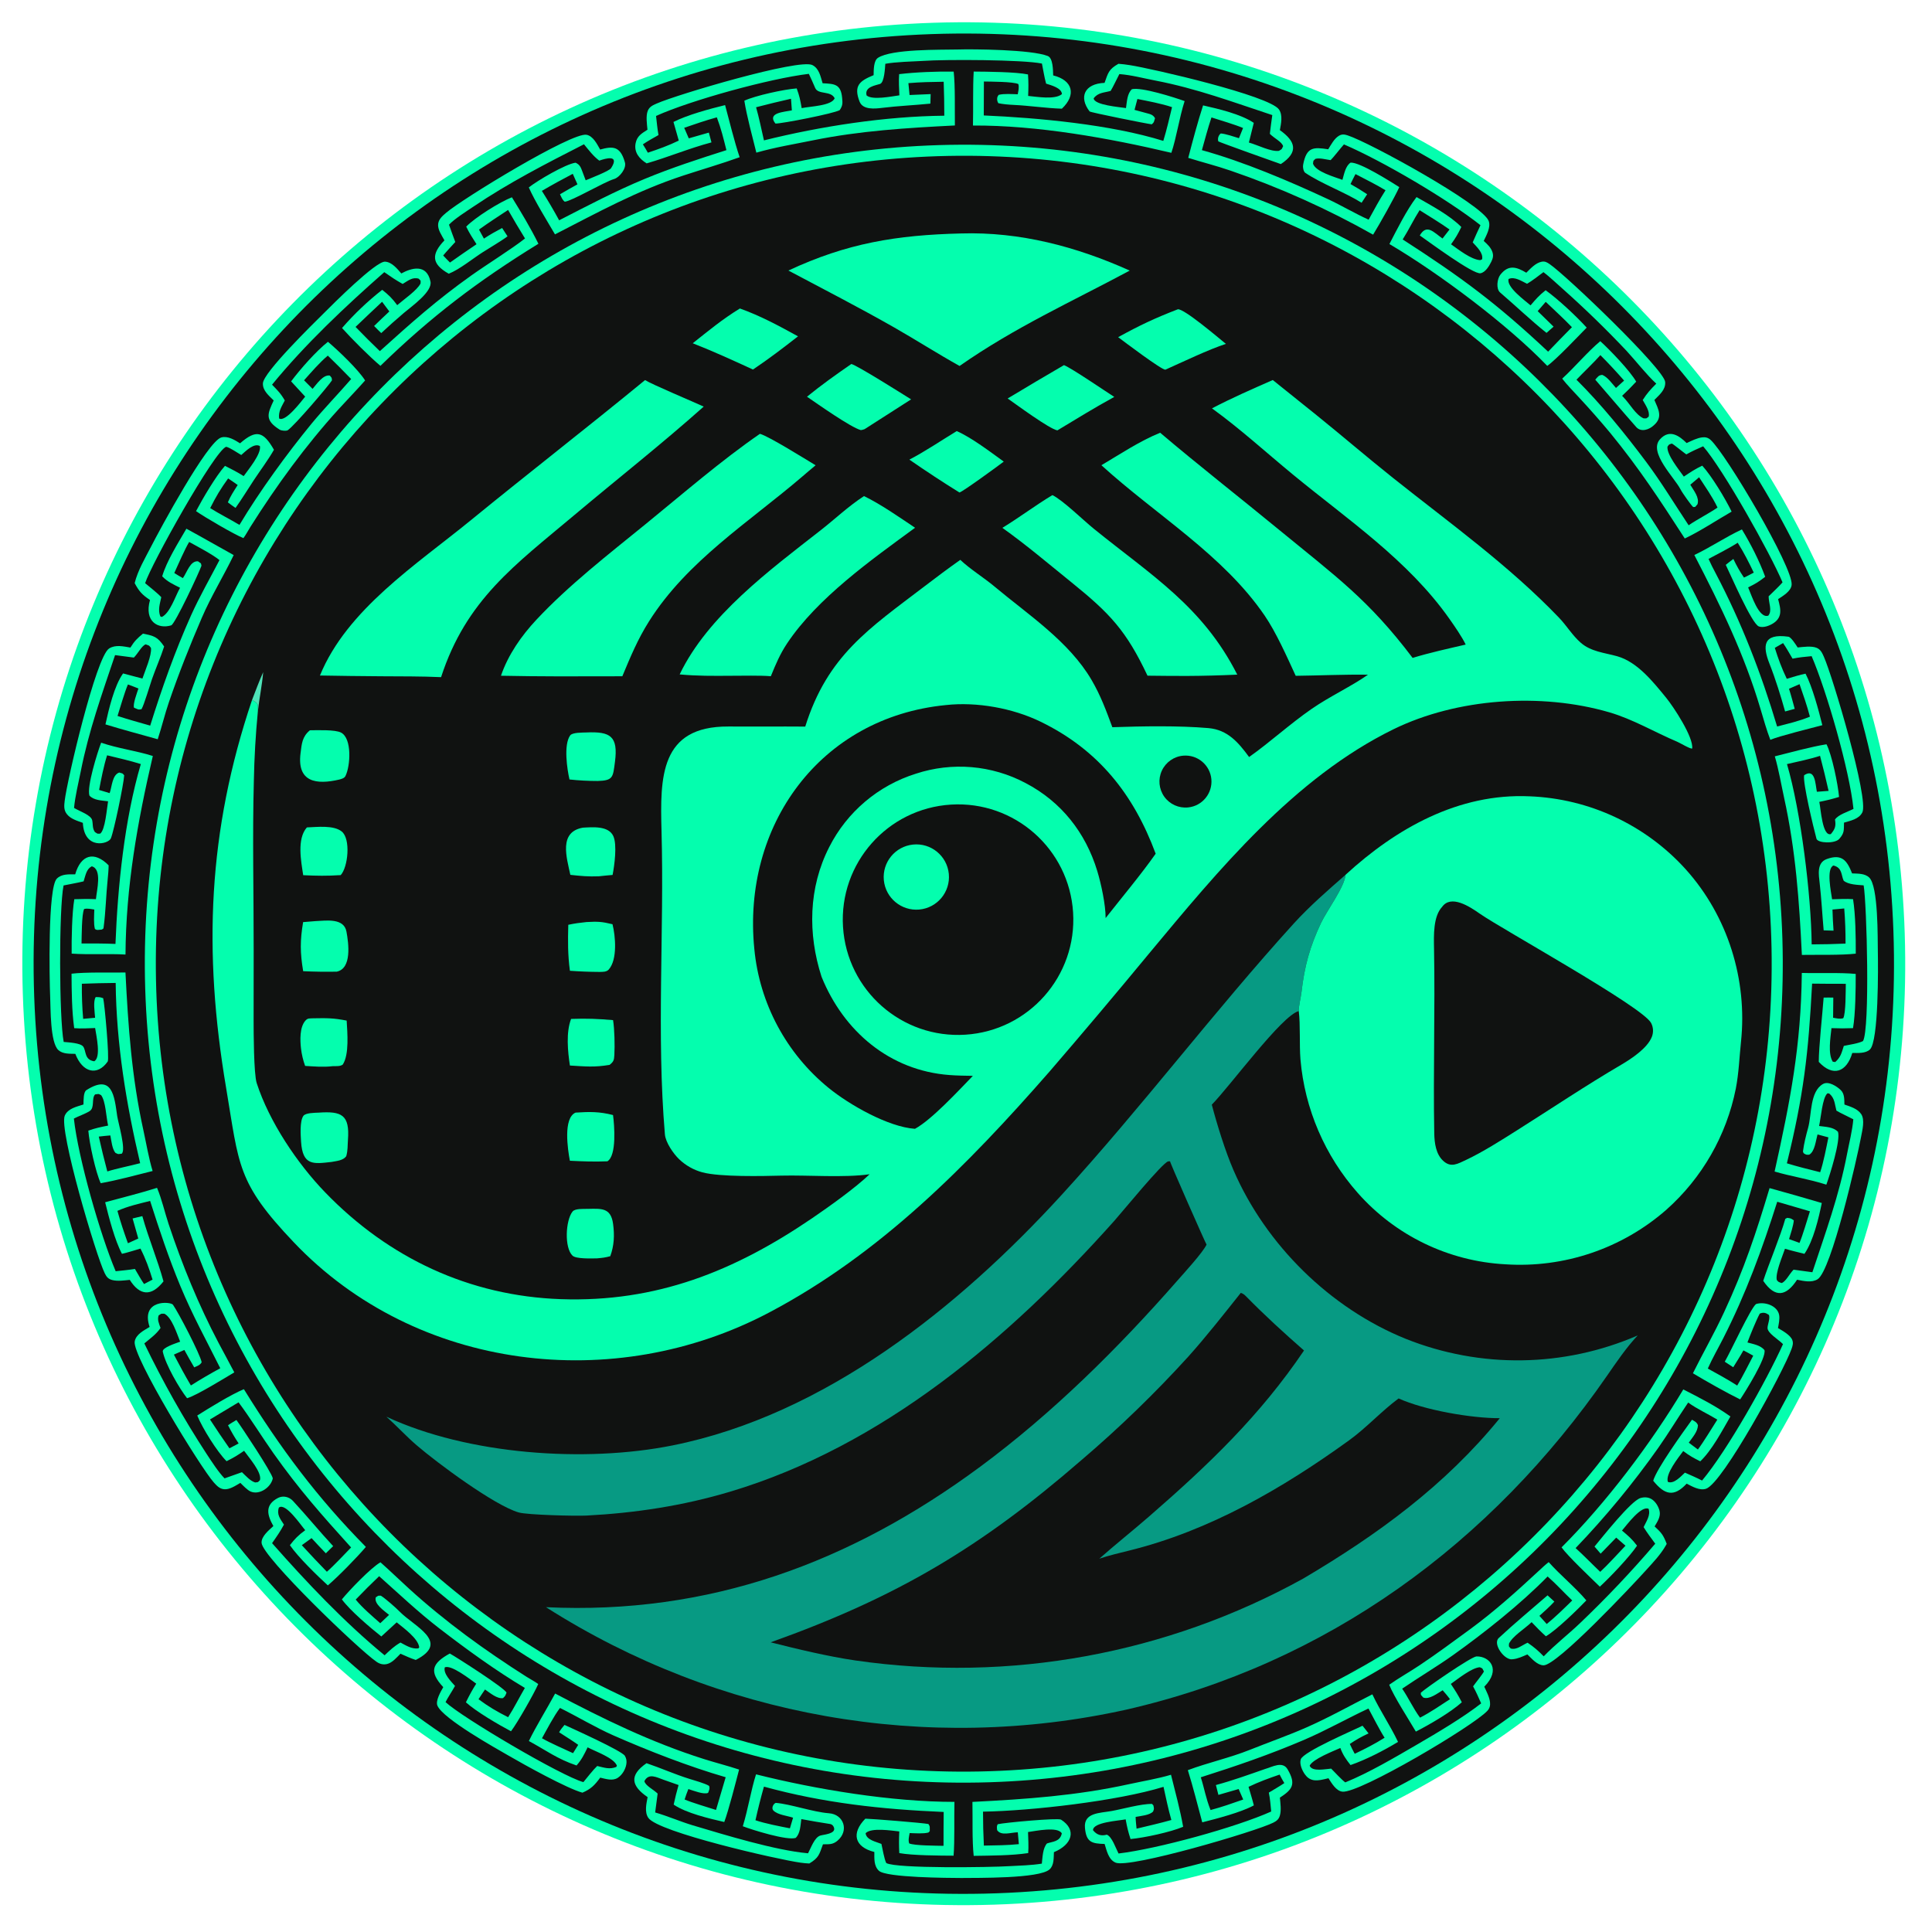 <?xml version="1.0" encoding="UTF-8" standalone="no"?>
<svg
   width="256px"
   height="256px"
   viewBox="0 0 256 256"
   version="1.1"
   id="svg37"
   sodipodi:docname="favicon.svg"
   inkscape:version="1.4.2 (f4327f4, 2025-05-13)"
   xmlns:inkscape="http://www.inkscape.org/namespaces/inkscape"
   xmlns:sodipodi="http://sodipodi.sourceforge.net/DTD/sodipodi-0.dtd"
   xmlns="http://www.w3.org/2000/svg"
   xmlns:svg="http://www.w3.org/2000/svg">
  <defs
     id="defs37" />
  <sodipodi:namedview
     id="namedview37"
     pagecolor="#ffffff"
     bordercolor="#000000"
     borderopacity="0.25"
     inkscape:showpageshadow="2"
     inkscape:pageopacity="0.0"
     inkscape:pagecheckerboard="0"
     inkscape:deskcolor="#d1d1d1"
     inkscape:zoom="4.53125"
     inkscape:cx="128"
     inkscape:cy="127.88966"
     inkscape:window-width="1863"
     inkscape:window-height="1360"
     inkscape:window-x="1529"
     inkscape:window-y="0"
     inkscape:window-maximized="0"
     inkscape:current-layer="svg37" />
  <g
     id="surface1">
    <path
       style=" stroke:none;fill-rule:nonzero;fill:rgb(1.569%,99.608%,68.235%);fill-opacity:1;"
       d="M 123.691 3.016 C 192.559 0.797 250.18 54.832 252.387 123.699 C 254.594 192.562 200.551 250.18 131.684 252.379 C 62.832 254.574 5.23 200.547 3.023 131.691 C 0.816 62.84 54.84 5.23 123.691 3.016 Z M 123.691 3.016 "
       id="path1" />
    <path
       style=" stroke:none;fill-rule:nonzero;fill:rgb(6.275%,7.059%,6.667%);fill-opacity:1;"
       d="M 123.391 4.52 C 191.41 2.133 248.492 55.336 250.887 123.359 C 253.281 191.383 200.082 248.469 132.059 250.871 C 64.027 253.273 6.926 200.066 4.531 132.031 C 2.137 63.996 55.355 6.906 123.391 4.52 Z M 123.391 4.52 "
       id="path2" />
    <path
       style=" stroke:none;fill-rule:nonzero;fill:rgb(1.569%,99.608%,68.235%);fill-opacity:1;"
       d="M 126.832 6.559 C 128.969 6.492 136.656 6.559 138.84 7.422 C 139.516 7.688 139.531 9.234 139.551 9.992 C 142.156 10.633 142.648 12.574 140.703 14.402 C 138.613 14.336 136.441 14.004 134.344 13.902 C 133.672 13.871 132.941 13.812 132.289 13.676 C 132.074 13.359 132.051 12.844 132.344 12.566 C 133.047 12.387 134.098 12.473 134.855 12.492 C 134.941 12.016 135.059 11.609 134.938 11.141 C 134.266 10.809 131.27 10.824 130.371 10.801 L 130.355 15.297 C 137.57 15.613 147.156 16.492 154.145 18.668 C 154.598 17.191 154.938 15.699 155.301 14.199 C 153.996 13.75 152.082 13.387 150.711 13.117 L 150.332 14.559 C 150.836 14.703 151.344 14.84 151.852 14.973 C 152.41 15.125 152.766 15.172 153.047 15.664 C 152.875 16.18 152.965 16.172 152.617 16.473 C 152.094 16.426 144.484 14.902 144.379 14.766 C 142.934 12.891 143.66 11.09 146.359 10.98 C 146.844 9.613 146.922 9.18 148.199 8.453 C 148.707 8.484 149.207 8.555 149.715 8.633 C 152.652 9.09 168.242 12.676 169.48 14.516 C 169.996 15.285 169.742 16.395 169.59 17.246 C 171.656 18.703 172.133 20.156 169.715 21.742 C 169.016 21.504 161.594 18.852 161.434 18.734 C 161.312 18.359 161.453 17.922 161.758 17.684 C 162.371 17.719 163.531 18.117 164.168 18.312 L 164.711 16.961 C 163.676 16.52 161.672 15.926 160.527 15.559 C 160.055 16.961 159.66 18.465 159.258 19.895 C 164.758 21.418 170.781 23.973 175.926 26.371 C 177.781 27.238 179.523 28.285 181.352 29.109 C 182.086 27.766 182.766 26.5 183.59 25.211 C 182.395 24.477 180.871 23.727 179.609 23.066 C 179.387 23.473 179.156 23.965 178.949 24.387 C 179.746 24.832 180.391 25.238 181.156 25.738 C 180.914 26.117 180.668 26.496 180.418 26.867 C 178.234 25.488 175.039 24.32 172.926 22.879 C 172.695 22.652 172.613 22.141 172.668 21.848 C 173.117 19.438 174.051 19.484 175.996 19.781 C 176.359 19.188 176.797 18.355 177.414 17.992 C 177.809 17.758 178.125 17.797 178.547 17.93 C 181.387 18.824 196.391 27.059 197.254 29.27 C 197.578 30.102 196.945 31.188 196.602 31.926 C 197.07 32.355 197.547 32.781 197.754 33.402 C 197.914 33.883 197.816 34.25 197.602 34.684 C 197.332 35.234 196.844 36.07 196.184 36.207 C 195.23 36.41 189.312 32.02 188.129 31.199 C 189.047 29.617 189.957 30.77 191.141 31.605 L 192.07 30.41 C 190.859 29.547 189.371 28.648 188.105 27.852 C 187.332 29.059 186.676 30.441 185.863 31.727 C 193.664 36.758 198.277 40.168 205.133 46.598 C 206.172 45.508 207.227 44.426 208.289 43.355 C 207.258 42.27 205.914 41.047 204.816 39.996 L 203.75 41.227 L 205.859 43.285 L 204.922 44.109 C 202.918 42.52 200.746 40.445 198.77 38.754 C 198.223 38.285 198.367 36.961 198.801 36.406 C 199.891 35.016 200.957 35.371 202.242 36.137 C 202.809 35.586 203.465 34.84 204.273 34.68 C 204.707 34.594 204.984 34.754 205.332 34.992 C 207.52 36.48 220.52 48.918 220.645 50.617 C 220.723 51.652 219.867 52.32 219.215 52.996 C 219.742 54.23 220.371 55.289 219.141 56.352 C 218.562 56.914 217.461 57.32 216.812 56.59 C 215.004 54.543 213.172 52.375 211.383 50.309 C 211.762 49.871 211.828 49.723 212.309 49.672 C 213.016 49.969 213.57 50.781 214.125 51.406 L 215.203 50.43 C 214.191 49.27 213.141 48.145 212.059 47.055 C 211.207 48.023 209.832 49.32 208.891 50.312 C 212.195 53.598 215.328 57.469 218.117 61.191 C 220.121 63.867 221.898 66.809 223.754 69.602 C 224.992 68.754 226.301 68.125 227.582 67.254 C 226.852 65.742 226.043 64.645 225.141 63.242 C 224.75 63.562 224.355 63.902 223.973 64.23 C 224.438 65.023 225.211 65.922 224.926 66.816 C 224.555 67.211 224.75 67.164 224.359 67.188 C 224.125 67.008 222.934 65.34 222.676 64.84 C 221.898 63.309 218.414 59.957 219.938 58.23 C 221.215 56.789 222.531 57.762 223.488 58.707 C 224.133 58.418 224.848 58.039 225.551 57.953 C 225.992 57.898 226.332 57.992 226.668 58.293 C 228.707 60.156 237.617 75.18 237.402 77.492 C 237.32 78.355 236.254 78.957 235.609 79.387 C 235.766 79.992 235.98 80.73 235.863 81.355 C 235.758 81.926 235.395 82.328 234.91 82.625 C 234.414 82.93 233.645 83.219 233.062 83.008 C 232.105 82.664 229.277 76.055 228.672 74.848 C 228.973 74.59 229.359 74.309 229.68 74.066 C 230.152 75.051 230.484 75.629 231.082 76.531 C 231.488 76.359 231.984 76.082 232.383 75.875 C 231.707 74.465 231.086 73.234 230.254 71.914 C 229.418 72.484 227.367 73.531 226.391 74.059 C 226.668 74.691 227 75.328 227.324 75.941 C 230.75 82.445 233.367 89.211 235.477 96.266 C 237.012 95.863 238.355 95.57 239.824 94.961 C 239.426 93.449 238.957 92.129 238.449 90.656 L 237.051 91.266 C 237.324 92.117 237.57 93.062 237.809 93.926 L 236.535 94.273 C 235.977 92.289 235.309 90.094 234.445 87.891 C 233.57 85.656 233.547 83.883 236.969 84.367 C 237.332 84.422 237.945 85.402 238.199 85.793 C 238.922 85.723 240.012 85.562 240.695 85.832 C 241.246 86.051 241.441 86.512 241.672 87.023 C 242.832 89.621 247.672 105.902 246.766 107.652 C 246.309 108.543 245.223 108.738 244.34 109.004 C 244.309 110.023 244.414 110.352 243.719 111.152 C 243.137 111.824 240.852 111.734 240.691 111.133 C 240.316 109.742 238.844 103.664 239.059 102.719 C 240.527 101.758 240.531 103.828 240.746 104.914 L 242.297 104.797 C 241.949 103.238 241.57 101.691 241.164 100.148 C 240.039 100.543 238.016 100.961 236.785 101.246 C 238.625 107.5 239.992 118.668 240.055 125.137 C 241.551 125.133 243.047 125.098 244.543 125.031 C 244.551 123.477 244.496 121.922 244.371 120.375 L 242.812 120.52 C 242.832 121.473 242.891 122.363 242.953 123.316 L 241.645 123.277 C 241.461 121.199 241.352 119.113 241.117 117.031 C 240.992 115.918 240.699 114.328 242.047 113.832 C 244.051 113.098 244.742 114.016 245.41 115.73 C 246.164 115.766 247.094 115.715 247.68 116.277 C 248.895 117.449 248.789 124.27 248.824 126.066 C 248.867 128.188 248.934 137.953 247.777 139.059 C 247.203 139.605 246.172 139.523 245.438 139.523 C 244.688 142.066 242.879 142.742 240.996 140.703 C 241 138.707 241.48 134.395 241.641 132.188 C 242.051 132.168 242.508 132.184 242.922 132.188 L 242.895 134.855 C 243.402 134.941 243.75 135.051 244.238 134.922 C 244.59 134.32 244.559 131.219 244.578 130.359 C 243.09 130.363 241.602 130.355 240.113 130.336 C 239.625 139.691 238.984 145.125 236.77 154.145 C 238.246 154.598 239.688 154.949 241.184 155.324 C 241.641 153.957 241.98 152.137 242.273 150.707 L 240.832 150.32 C 240.598 151.145 240.477 152.578 239.73 153.004 C 239.32 153.02 239.352 153.027 239 152.816 C 238.953 152.727 238.898 152.637 238.906 152.543 C 239.043 151.488 239.297 150.492 239.586 149.441 C 240.074 147.676 239.797 144.656 241.551 143.637 C 242.293 143.207 243.414 143.961 243.914 144.445 C 244.422 144.938 244.375 145.695 244.395 146.355 C 245.188 146.637 246.129 146.895 246.621 147.629 C 247.129 148.391 246.762 149.785 246.605 150.625 C 246.086 153.445 242.668 168.375 240.844 169.504 C 240.047 170 238.984 169.738 238.121 169.57 C 236.711 171.73 235.238 172.066 233.637 169.719 C 234.285 167.699 235.93 163.77 236.562 161.504 C 236.645 161.461 236.73 161.418 236.816 161.371 C 237.309 161.438 237.281 161.426 237.691 161.703 C 237.625 162.438 237.281 163.453 237.059 164.188 L 238.445 164.691 C 238.902 163.586 239.441 161.707 239.824 160.504 L 235.492 159.238 C 233.512 165.496 231.332 171.449 228.344 177.316 C 227.66 178.664 226.906 179.961 226.293 181.34 C 227.602 182.066 228.934 182.781 230.188 183.594 C 230.883 182.453 231.672 180.852 232.312 179.637 C 231.918 179.398 231.422 179.152 231.012 178.934 C 230.598 179.68 230.113 180.438 229.664 181.168 L 228.539 180.434 C 229.406 178.93 231.922 173.43 232.676 172.797 C 233.781 172.43 235.523 172.977 235.75 174.258 C 235.84 174.785 235.688 175.449 235.594 175.977 C 236.18 176.32 237.215 176.887 237.48 177.539 C 237.652 177.973 237.535 178.324 237.387 178.746 C 236.375 181.594 228.297 196.523 226.062 197.266 C 225.211 197.551 224.23 196.969 223.492 196.59 C 221.785 198.43 220.559 198.062 219.059 196.207 C 219.492 194.641 223.035 189.727 224.199 188.121 C 224.578 188.355 224.84 188.449 224.988 188.855 C 224.949 189.715 224.293 190.422 223.77 191.16 L 224.98 192.066 C 225.691 191.133 226.879 189.16 227.555 188.109 C 226.312 187.348 224.848 186.688 223.691 185.844 C 222.355 187.809 221.109 189.891 219.746 191.824 C 216.426 196.527 212.762 200.973 208.777 205.129 C 209.836 206.082 210.98 207.273 212.039 208.277 C 213.082 207.309 214.375 205.875 215.387 204.812 L 214.156 203.742 L 212.094 205.867 L 211.281 204.926 C 212.301 203.699 216.09 198.895 217.355 198.504 C 217.832 198.355 218.363 198.367 218.805 198.621 C 219.348 198.93 219.754 199.605 219.898 200.199 C 220.086 200.957 219.609 201.633 219.246 202.258 C 220.176 203.125 220.391 203.391 220.848 204.57 L 220.758 204.734 C 220.055 205.984 219.031 207.039 218.074 208.098 C 216.316 210.047 206.289 220.73 204.516 220.664 C 203.668 220.633 202.957 219.766 202.387 219.219 C 201.75 219.488 201.125 219.801 200.418 219.859 C 199.363 220.047 197.754 217.828 198.586 217.051 C 200.617 215.156 202.969 213.203 205.059 211.391 L 205.961 212.219 C 205.348 212.891 204.652 213.496 203.98 214.109 L 204.949 215.191 C 206.078 214.281 207.293 213.082 208.328 212.07 C 207.195 211 206.277 209.953 205.066 208.891 C 201.52 212.523 196.629 216.398 192.512 219.328 C 190.402 220.828 187.969 222.273 185.797 223.758 C 186.66 225.027 187.242 226.34 188.16 227.598 C 189.57 226.875 190.801 226.012 192.129 225.152 C 191.824 224.727 191.5 224.363 191.16 223.969 C 190.457 224.387 189.359 225.246 188.582 224.93 C 188.25 224.508 188.27 224.703 188.266 224.297 C 188.93 223.668 194.98 219.496 195.645 219.484 C 197.418 219.453 198.922 221.234 196.676 223.496 C 196.969 224.137 197.352 224.844 197.434 225.547 C 197.484 225.992 197.387 226.367 197.082 226.695 C 195.219 228.715 180.164 237.629 177.887 237.406 C 177.039 237.32 176.441 236.266 176.027 235.625 C 175.449 235.766 174.668 235.98 174.074 235.883 C 173.562 235.797 173.203 235.527 172.906 235.113 C 172.547 234.609 172.156 233.754 172.359 233.117 C 172.68 232.113 179.328 229.277 180.539 228.668 C 180.805 228.977 181.086 229.359 181.34 229.684 C 180.352 230.148 179.758 230.484 178.855 231.082 C 179.039 231.512 179.289 231.965 179.508 232.387 C 180.891 231.727 182.168 231.078 183.465 230.258 C 182.859 229.332 181.887 227.418 181.328 226.387 C 178.453 227.73 175.711 229.297 172.73 230.57 C 168.191 232.508 163.793 234.012 159.113 235.5 C 159.613 237.082 159.762 238.219 160.406 239.84 C 161.879 239.449 163.297 238.949 164.734 238.445 L 164.125 237.055 L 161.445 237.832 L 161.113 236.527 C 163.352 235.922 165.492 235.145 167.68 234.383 C 168.59 234.133 169.945 233.305 170.613 234.445 C 171.809 236.484 171.18 237.152 169.59 238.199 C 169.66 238.941 169.801 239.863 169.586 240.582 C 169.441 241.059 169.176 241.277 168.742 241.5 C 166.535 242.641 149.648 247.621 147.809 246.805 C 146.871 246.391 146.648 245.219 146.367 244.336 C 144.668 244.285 143.93 244.113 143.762 242.195 C 143.582 240.176 145.703 240.254 147.273 239.973 C 148.719 239.715 151.242 238.996 152.648 239.031 L 152.828 239.219 C 152.914 239.641 152.953 239.656 152.781 240.055 C 152.285 240.531 151.207 240.613 150.477 240.75 C 150.484 241.254 150.551 241.805 150.602 242.309 C 152.152 241.941 153.676 241.59 155.211 241.16 C 154.797 239.703 154.496 238.242 154.172 236.766 C 148.062 238.652 136.566 239.957 130.254 240.051 C 130.254 241.551 130.293 243.051 130.367 244.551 C 131.961 244.523 133.414 244.516 135.004 244.359 L 134.863 242.789 C 133.922 242.809 132.656 243.297 132.125 242.504 C 132.098 242.188 132.043 241.992 132.199 241.719 C 133.012 241.516 140.18 240.852 140.594 241.113 C 142.691 242.449 142.086 244.422 139.648 245.422 C 139.609 246.18 139.684 247.141 139.078 247.699 C 137.742 248.945 129.371 248.816 127.375 248.844 C 125.703 248.836 117.438 248.801 116.465 247.891 C 115.773 247.246 115.855 246.262 115.855 245.398 C 113.219 244.734 112.77 242.91 114.664 240.984 C 115.496 240.996 122.238 241.535 123.02 241.691 C 123.27 242.039 123.18 242.113 123.199 242.637 L 123.02 242.82 C 122.328 243 121.281 242.914 120.535 242.891 C 120.453 243.363 120.32 243.828 120.473 244.262 C 121.18 244.566 124.109 244.559 125.023 244.582 C 125.012 243.094 125.035 241.582 125.043 240.094 C 116.871 239.75 109.113 238.91 101.227 236.738 C 100.809 238.211 100.434 239.695 100.102 241.191 C 101.383 241.633 103.328 242 104.668 242.262 L 105.086 240.855 C 104.281 240.582 103.078 240.492 102.48 239.906 C 102.211 239.641 102.391 239.078 102.781 238.891 C 104.711 239.035 107.727 240.109 109.84 240.266 C 111.816 240.406 112.547 242.602 110.949 243.922 C 110.324 244.441 109.832 244.367 109.047 244.379 C 108.551 245.746 108.492 246.168 107.238 246.922 C 106.844 246.906 106.453 246.867 106.062 246.812 C 103.09 246.398 87.184 242.777 85.902 240.871 C 85.379 240.098 85.652 238.98 85.812 238.129 C 83.691 236.68 83.297 235.266 85.668 233.633 C 87.559 234.27 89.395 235.098 91.309 235.695 C 91.98 235.906 93.441 236.309 93.961 236.641 C 94.082 237.008 93.965 237.188 93.828 237.559 C 93.293 237.832 91.879 237.266 91.211 237.059 C 91.031 237.477 90.863 238.008 90.715 238.441 C 91.645 238.848 93.828 239.492 94.875 239.828 C 95.309 238.387 95.738 236.941 96.156 235.492 C 91.234 234.062 85.949 232.004 81.25 229.938 C 78.945 228.918 76.492 227.449 74.203 226.312 C 73.414 227.34 72.465 229.156 71.816 230.328 C 72.836 230.922 74.793 231.777 75.93 232.305 L 76.617 231.199 C 75.832 230.641 74.898 230.066 74.086 229.535 C 74.301 229.145 74.523 228.898 74.801 228.559 C 76.008 229.109 82.391 231.992 82.797 232.652 C 83.008 233 83.059 233.379 82.992 233.773 C 82.879 234.457 82.441 235.195 81.852 235.574 C 81.156 236.023 80.27 235.711 79.531 235.547 C 78.793 236.543 78.32 237.047 77.176 237.539 C 75.141 236.984 69.531 233.879 67.285 232.57 C 65.82 231.719 58.715 227.773 57.961 226.008 C 57.691 225.371 58.371 224.191 58.734 223.555 C 56.832 221.512 57.207 220.414 59.602 219.098 C 60.605 219.664 66.855 223.66 67.117 224.281 C 66.961 224.688 66.98 224.703 66.648 225.008 C 65.875 225.133 64.945 224.328 64.266 223.867 C 63.973 224.281 63.688 224.73 63.406 225.156 C 64.773 226.164 65.812 226.77 67.328 227.539 C 68.016 226.492 68.871 224.812 69.547 223.66 C 65.664 221.348 61.762 218.504 58.18 215.746 C 55.43 213.629 52.836 211.168 50.238 208.855 C 49.18 209.859 48.145 210.895 47.133 211.953 C 48.012 213.039 49.324 214.141 50.387 215.086 C 50.773 214.715 51.164 214.348 51.555 213.98 C 50.918 213.453 49.504 212.508 49.801 211.645 C 50.227 211.391 50.008 211.445 50.465 211.434 C 51.074 211.824 52.414 212.988 52.949 213.539 C 54.875 215.52 59.746 217.578 55.09 219.953 C 54.383 219.723 53.746 219.426 53.066 219.125 C 52.559 219.629 51.988 220.328 51.266 220.496 C 50.773 220.609 50.32 220.488 49.91 220.207 C 47.551 218.609 34.758 206.297 34.66 204.438 C 34.613 203.559 35.652 202.746 36.223 202.211 C 35.414 200.777 35.027 199.414 36.859 198.473 C 37.523 198.141 38.316 198.336 38.816 198.875 C 40.621 200.816 42.336 202.93 44.148 204.871 L 43.176 205.82 C 42.551 205.191 41.895 204.461 41.285 203.809 L 39.992 204.746 C 41.078 205.938 42.188 207.109 43.312 208.266 C 44.242 207.457 45.625 205.969 46.523 205.047 C 42.629 200.742 39.609 197.336 36.219 192.543 C 34.746 190.457 33.027 187.688 31.609 185.816 L 27.824 188.086 C 28.66 189.375 29.52 190.648 30.402 191.91 L 31.621 191.262 C 31.035 190.375 30.707 189.805 30.215 188.855 C 30.508 188.637 31.004 188.355 31.328 188.156 C 31.973 189.023 36.027 195.133 36.148 195.891 C 35.906 197.074 34.391 198.137 33.211 197.637 C 32.789 197.461 32.191 196.828 31.848 196.492 C 31.223 196.848 30.414 197.418 29.664 197.328 C 29.078 197.262 28.707 196.848 28.328 196.43 C 26.598 194.5 17.492 179.652 17.848 177.75 C 18.027 176.785 19.066 176.297 19.824 175.828 C 18.605 172.145 22.621 172.457 22.918 172.883 C 23.66 173.941 26.496 179.387 26.723 180.508 C 26.5 180.902 26.16 180.984 25.734 181.184 C 25.281 180.434 24.855 179.641 24.43 178.875 L 23.043 179.492 C 23.789 180.922 24.473 182.195 25.293 183.582 C 26.566 182.777 27.863 182.016 29.188 181.301 C 27.348 177.613 25.508 174.293 23.895 170.402 C 22.316 166.594 21.145 163.035 19.891 159.129 C 18.363 159.516 17 159.809 15.559 160.445 C 15.98 161.969 16.418 163.25 16.949 164.734 L 18.324 164.113 L 17.57 161.453 L 18.859 161.145 C 19.691 164.113 20.895 166.973 21.664 169.789 C 20.066 171.828 18.523 171.699 17.195 169.59 C 16.488 169.66 15.555 169.797 14.863 169.609 C 14.332 169.469 14.113 169.188 13.883 168.723 C 12.762 166.492 7.754 149.66 8.586 147.82 C 9.016 146.863 10.156 146.648 11.059 146.352 C 11.078 145.77 11.043 144.703 11.453 144.445 C 14.895 142.258 15.152 145.234 15.527 147.867 C 15.652 148.738 16.754 152.457 16.113 152.875 C 15.527 152.922 15.785 152.984 15.297 152.762 C 14.867 152.273 14.754 151.141 14.621 150.449 C 14.125 150.484 13.59 150.551 13.09 150.605 C 13.434 152.152 13.809 153.691 14.219 155.223 C 15.473 154.824 17.223 154.488 18.57 154.129 C 16.727 146.297 15.414 138.316 15.328 130.246 C 13.832 130.258 12.34 130.293 10.848 130.352 C 10.828 131.902 10.887 133.457 11.02 135.004 L 12.602 134.859 C 12.547 134.121 12.32 132.648 12.684 132.117 C 13.117 132.129 13.254 132.109 13.672 132.266 C 13.859 132.977 14.523 140.297 14.27 140.66 C 12.91 142.598 10.945 142.156 9.98 139.641 C 9.227 139.617 8.332 139.684 7.734 139.141 C 6.641 138.141 6.715 133.594 6.648 132.086 C 6.547 129.707 6.32 117.625 7.531 116.422 C 8.184 115.777 9.121 115.859 9.965 115.852 C 10.707 113.266 12.465 112.715 14.395 114.66 C 14.387 115.266 14.328 115.934 14.266 116.535 C 14.047 118.648 14.012 120.793 13.727 122.898 C 13.699 123.105 13.668 123.047 13.48 123.176 C 13.02 123.199 12.848 123.301 12.574 123.086 C 12.391 122.383 12.477 121.281 12.496 120.52 C 12.031 120.449 11.605 120.34 11.148 120.445 C 10.816 121.121 10.828 124.121 10.805 125.016 C 12.336 125.012 13.77 125.008 15.301 125.074 C 15.598 117.469 16.492 108.598 18.66 101.242 C 17.191 100.785 15.688 100.441 14.191 100.082 C 13.754 101.449 13.395 103.262 13.133 104.672 L 14.531 105.094 C 14.844 104.188 14.867 102.68 15.805 102.363 C 16.328 102.539 16.156 102.387 16.457 102.73 C 16.383 103.938 15.117 110.031 14.695 111.078 C 14.387 111.859 11.164 112.656 10.977 109.031 C 10.23 108.758 9.352 108.52 8.848 107.859 C 8.434 107.324 8.496 106.754 8.57 106.117 C 8.875 103.457 12.711 87.027 14.461 85.926 C 15.312 85.391 16.352 85.652 17.281 85.805 C 17.828 84.926 18.184 84.59 18.945 83.957 C 20.434 84.27 20.867 84.367 21.75 85.664 C 21.332 86.988 20.621 88.605 20.148 89.961 C 19.871 90.754 19.078 93.441 18.75 93.973 C 18.27 94.074 18.316 93.988 17.762 93.777 C 17.574 93.332 18.168 91.777 18.344 91.23 C 17.891 91.039 17.41 90.867 16.949 90.695 C 16.5 91.754 15.941 93.703 15.574 94.867 C 16.953 95.324 18.492 95.742 19.902 96.148 C 21.465 91.152 23.176 86.32 25.32 81.531 C 26.414 79.094 27.844 76.602 29.082 74.215 C 28.137 73.449 26.176 72.426 25.066 71.812 C 24.48 72.777 23.602 74.82 23.094 75.926 C 23.449 76.164 23.855 76.387 24.234 76.602 C 24.805 75.789 25.199 74.301 26.234 74.375 C 26.699 74.73 26.598 74.516 26.695 74.965 C 26.406 75.82 23.188 82.711 22.684 82.863 C 20.953 83.391 19.078 82.379 19.875 79.504 C 18.809 78.785 18.426 78.355 17.844 77.266 C 18.254 75.594 19.219 73.977 20.004 72.453 C 21.109 70.293 27.488 58.441 29.34 57.961 C 30.203 57.734 31.109 58.305 31.809 58.742 C 33.945 56.883 34.891 57.137 36.301 59.598 C 35.508 60.98 34.52 62.285 33.637 63.617 C 32.82 64.852 32.07 66.094 31.211 67.301 C 30.867 67.082 30.52 66.809 30.191 66.562 C 30.582 65.664 30.965 65.098 31.496 64.266 C 31.094 63.969 30.645 63.68 30.227 63.395 C 29.223 64.785 28.621 65.797 27.852 67.324 C 29.016 68.07 30.488 68.805 31.73 69.551 C 34.398 65.09 38.012 60.125 41.297 56.121 C 42.891 54.184 44.855 52.164 46.531 50.223 C 45.516 49.172 44.484 48.137 43.438 47.121 C 42.328 48.051 41.262 49.305 40.289 50.391 L 41.418 51.527 C 41.977 50.883 42.816 49.609 43.707 49.766 C 44.008 50.156 43.93 49.949 43.988 50.395 C 43.648 50.977 39.016 56.43 38.105 57.023 C 37.84 57.125 37.277 57.07 37.055 56.93 C 35.031 55.656 35.453 54.824 36.266 53.062 C 35.645 52.438 34.793 51.762 34.836 50.797 C 34.902 49.324 41.621 42.781 42.926 41.484 C 44.074 40.336 49.793 34.598 51.027 34.672 C 51.934 34.727 52.621 35.605 53.176 36.234 C 54.516 35.504 56.527 34.906 57.039 37.297 C 57.328 38.637 54.602 40.547 53.52 41.461 C 52.496 42.328 51.496 43.219 50.516 44.137 C 50.223 43.871 49.859 43.48 49.57 43.195 C 50.211 42.555 50.93 41.895 51.59 41.27 L 50.629 39.988 C 49.449 41.09 48.277 42.199 47.113 43.316 C 48.164 44.406 49.238 45.477 50.332 46.527 C 54.547 42.73 57.801 39.809 62.477 36.484 C 64.48 35.059 67.883 32.938 69.566 31.598 C 68.797 30.352 68.051 29.094 67.324 27.82 C 66.008 28.684 64.75 29.5 63.469 30.418 L 64.121 31.617 C 64.988 31.051 65.617 30.695 66.535 30.211 L 67.25 31.312 C 66.492 31.898 64.836 32.859 63.965 33.422 C 62.578 34.312 60.93 35.68 59.465 36.27 C 57.082 34.938 57.188 33.633 58.891 31.848 C 58.547 31.207 57.957 30.41 58.059 29.648 C 58.145 29.023 58.629 28.613 59.086 28.219 C 61.242 26.348 75.789 17.477 77.723 17.859 C 78.605 18.031 79.121 19.113 79.523 19.816 C 81.223 19.344 82.184 19.359 82.793 21.477 C 83.07 22.289 82.086 23.516 81.367 23.723 C 80.07 24.102 75.742 26.66 74.836 26.727 C 74.508 26.5 74.387 26.117 74.203 25.742 C 74.957 25.289 75.75 24.855 76.516 24.426 L 75.895 23.031 C 74.48 23.777 73.18 24.48 71.801 25.293 C 72.605 26.566 73.371 27.867 74.09 29.191 C 77.875 27.25 81.512 25.328 85.461 23.691 C 89.02 22.219 92.594 21.062 96.254 19.895 C 95.852 18.309 95.566 17.082 94.984 15.547 C 93.508 15.949 92.105 16.441 90.66 16.934 L 91.266 18.332 L 93.926 17.57 L 94.273 18.867 C 91.254 19.672 88.594 20.809 85.684 21.648 C 84.723 21.051 83.98 20.191 84.223 18.973 C 84.418 18.008 85.031 17.684 85.793 17.188 C 85.727 16.457 85.559 15.375 85.832 14.684 C 86.051 14.137 86.512 13.941 87.023 13.715 C 89.676 12.539 105.895 7.715 107.652 8.625 C 108.551 9.09 108.727 10.145 109 11.031 C 110.539 11.117 111.414 11.105 111.586 12.961 C 111.656 13.688 111.672 13.969 111.273 14.586 C 110.586 15.027 103.57 16.398 102.75 16.371 C 101.586 14.922 103.906 14.84 104.926 14.625 L 104.812 13.086 C 103.266 13.434 101.723 13.809 100.184 14.211 C 100.566 15.527 100.914 17.234 101.227 18.602 C 108.77 16.723 117.359 15.406 125.125 15.332 C 125.125 13.832 125.098 12.332 125.043 10.832 C 123.398 10.855 122 10.879 120.367 11.016 L 120.52 12.59 L 123.316 12.469 L 123.281 13.73 C 121.164 13.945 119.008 14.031 116.887 14.293 C 115.938 14.41 114.336 14.582 113.902 13.473 C 113.059 11.324 113.945 10.703 115.758 9.961 C 115.773 9.254 115.754 8.035 116.34 7.66 C 118.172 6.477 124.574 6.609 126.832 6.559 Z M 126.832 6.559 "
       id="path3" />
    <path
       style=" stroke:none;fill-rule:nonzero;fill:rgb(6.275%,7.059%,6.667%);fill-opacity:1;"
       d="M 122.305 8.07 C 125.281 7.859 135.531 7.898 138.062 8.422 C 138.262 9.395 138.348 10.09 138.613 11.082 C 139.262 11.293 140.672 11.645 140.711 12.469 C 139.801 13.242 137.406 12.82 136.234 12.711 C 136.277 11.621 136.293 10.945 136.215 9.863 C 134.605 9.523 130.75 9.496 129.02 9.484 C 128.891 11.695 128.977 14.34 128.922 16.633 C 137.449 16.59 146.957 18.297 155.211 20.25 C 155.879 18.281 156.266 15.586 156.969 13.395 C 155.59 12.895 151.234 11.512 149.984 11.82 C 149.355 12.398 149.328 13.449 149.199 14.32 C 148.391 14.188 144.977 13.934 144.918 13.027 C 145.5 12.25 146.273 12.297 147.164 12.047 C 147.453 11.598 148.023 10.379 148.32 9.816 C 149.949 9.941 151.492 10.367 153.082 10.672 C 158.555 11.723 163.371 13.531 168.586 15.25 C 168.465 16.078 168.359 16.906 168.262 17.738 C 168.891 18.363 169.848 18.781 170.02 19.371 C 169.762 19.883 169.941 19.684 169.465 19.988 C 168.402 20.129 166.746 19.246 165.484 18.887 L 166.133 16.281 C 164.434 15.121 161.426 14.422 159.414 13.965 C 158.742 16.02 157.992 18.824 157.449 20.918 C 159.344 21.512 161.125 21.949 163.047 22.609 C 169.59 24.852 175.918 27.691 181.945 31.094 C 182.77 29.754 184.82 26.121 185.414 24.793 C 184.172 24.012 180.207 21.488 178.965 21.547 C 178.289 21.984 178.109 23.043 177.879 23.832 C 176.836 23.441 174.336 22.762 173.98 21.688 C 174.059 21.195 173.953 21.398 174.297 21.051 C 174.859 20.891 175.691 21.137 176.312 21.219 C 176.598 20.969 177.66 19.598 178.078 19.133 C 183.246 21.359 191.766 26.371 196.172 29.84 C 195.809 30.586 195.477 31.359 195.141 32.117 C 195.672 32.715 196.574 33.516 196.383 34.367 L 196.129 34.473 C 194.898 34.375 193.324 33.109 192.27 32.371 C 192.898 31.508 193.172 31.023 193.633 30.078 C 192.086 28.512 189.629 27.223 187.699 26.113 C 186.391 27.82 185.102 30.41 184.105 32.336 C 190.641 36.188 199.77 43.016 205.02 48.48 C 206.168 47.684 209.121 44.555 210.246 43.41 C 208.797 41.832 206.508 39.691 204.805 38.457 C 203.941 39.137 203.512 39.633 202.809 40.461 C 202.004 39.777 199.574 38.02 199.898 36.965 C 200.691 36.609 201.609 37.25 202.344 37.602 C 202.996 37.23 203.887 36.527 204.516 36.059 C 205.199 36.566 206.469 37.746 207.148 38.348 C 210.059 40.941 212.855 43.66 215.531 46.496 C 216.777 47.844 218.172 49.652 219.465 50.836 C 218.688 51.625 218.258 52.078 217.668 53.008 C 218.027 53.656 218.645 54.52 218.457 55.211 C 218.062 55.504 218.281 55.43 217.773 55.434 C 216.691 54.922 216.023 53.57 215.066 52.578 L 214.938 52.449 C 215.625 51.801 216.168 51.262 216.805 50.57 C 215.969 49.109 213.336 46.383 212.047 45.207 C 210.355 46.617 208.727 48.586 207 50.172 C 207.586 50.945 208.562 51.934 209.234 52.672 C 210.645 54.188 212.012 55.742 213.336 57.332 C 217.199 62.039 219.984 66.316 223.242 71.352 C 225.246 70.41 227.461 68.934 229.449 67.793 C 228.605 66.055 226.832 63.113 225.559 61.703 C 224.609 62.148 223.996 62.57 223.117 63.152 C 222.457 62.219 220.828 60.227 220.949 59.184 C 221.234 58.812 221.059 58.953 221.523 58.773 C 221.715 58.836 223.07 59.949 223.445 60.211 C 224.223 59.777 224.859 59.496 225.676 59.137 C 228.352 62.234 234.555 73.277 236.195 77.164 C 235.77 77.668 234.859 78.512 234.352 79.016 C 234.359 79.926 234.855 80.898 234.312 81.574 C 233.066 82.027 232.062 78.801 231.637 77.832 C 232.66 77.324 233.012 77.117 233.898 76.426 C 233.117 74.305 231.988 72.086 230.812 70.152 C 228.605 71.18 226.703 72.496 224.508 73.543 C 227.988 80.262 231.117 86.652 233.277 93.945 C 233.684 95.309 234.07 96.703 234.578 98.031 C 235.738 97.531 240.055 96.469 241.469 96.09 C 240.996 94.164 240.137 90.969 239.242 89.266 C 238.555 89.391 237.461 89.742 236.758 89.945 C 236.086 88.547 235.633 87.32 235.172 85.844 L 236.266 85.211 C 236.68 85.805 237.145 86.641 237.523 87.277 C 238.41 87.094 239.152 87.031 240.051 86.945 C 242.047 91.59 245.086 102.133 245.594 107.184 C 244.859 107.566 243.605 107.922 243.148 108.59 C 243.293 109.469 243.16 109.844 242.598 110.52 C 241.469 110.867 241.258 107.137 241.07 106.25 C 242.07 106.051 242.707 105.895 243.684 105.598 C 243.547 103.961 242.738 100 242.02 98.621 C 240.027 98.934 237.191 99.715 235.172 100.219 C 235.676 101.922 236.016 103.934 236.398 105.684 C 237.941 112.699 238.41 119.395 238.758 126.531 C 240.801 126.5 243.996 126.582 245.898 126.363 C 245.906 124.254 245.871 121.191 245.539 119.145 C 244.684 119.078 243.637 119.133 242.762 119.16 C 242.629 118.211 241.961 115.086 242.945 114.684 C 244.137 114.988 243.945 115.957 244.297 116.699 C 244.938 117.227 246.109 117.242 246.945 117.316 C 247.363 119.805 247.793 136.32 246.859 137.945 C 246.277 138.258 245.047 138.434 244.316 138.586 C 244.004 139.539 243.926 140.051 243.18 140.727 L 242.848 140.68 C 242.184 139.609 242.551 137.508 242.68 136.234 C 243.719 136.277 244.496 136.273 245.535 136.234 C 245.859 134.344 245.898 131.008 245.891 129.051 C 243.906 128.848 240.926 128.984 238.75 128.918 C 238.652 138.578 237.207 145.949 235.145 155.234 C 237.348 155.887 239.699 156.23 242 156.973 C 242.477 155.668 243.91 151.113 243.543 149.965 C 242.895 149.324 241.969 149.328 241.039 149.199 C 241.281 148.148 241.465 145.469 242.141 144.875 L 242.375 144.891 C 243.133 145.527 243.086 146.258 243.336 147.164 C 243.777 147.445 245.016 148.016 245.574 148.312 C 245.445 149.832 245.023 151.441 244.738 152.941 C 243.684 158.438 241.887 163.328 240.148 168.578 L 237.656 168.238 C 237.07 168.84 236.652 169.797 236.078 170.012 C 235.703 169.879 235.672 169.91 235.434 169.609 C 235.223 168.699 236.164 166.516 236.52 165.465 C 237.297 165.703 238.293 165.934 239.098 166.141 C 240.289 164.402 240.977 161.453 241.398 159.406 C 239.098 158.723 236.789 158.066 234.477 157.43 C 232.707 163.332 231.105 168.172 228.457 173.859 C 227.121 176.742 225.691 179.203 224.32 181.965 C 226 182.98 228.898 184.613 230.582 185.43 C 231.254 184.422 234.109 179.887 233.797 178.887 C 233.266 178.25 232.355 178.109 231.543 177.883 C 231.887 176.961 232.723 174.891 233.18 174.059 C 233.66 173.859 233.98 173.945 234.395 174.238 C 234.57 174.723 234.223 175.473 234.207 175.938 C 234.184 176.633 235.551 177.41 236.258 178.102 C 234.117 182.848 228.906 192.156 225.531 196.18 C 224.828 195.812 223.992 195.457 223.262 195.133 C 222.711 195.637 221.805 196.68 221 196.359 C 220.645 195.305 222.418 193.113 223.035 192.27 C 223.875 192.902 224.367 193.172 225.297 193.633 C 226.84 192.164 228.207 189.559 229.289 187.688 C 227.297 186.266 225.219 185.219 223.047 184.105 C 218.793 191.227 212.797 199.164 206.914 205.035 C 207.77 206.227 210.801 209.082 211.988 210.242 C 213.355 208.98 215.902 206.316 216.918 204.812 C 216.227 203.902 215.777 203.531 214.922 202.809 C 215.555 202.066 217.477 199.457 218.449 199.926 C 218.734 200.762 218.172 201.539 217.789 202.352 C 218.238 203.09 218.812 203.848 219.328 204.547 C 216.191 208.223 212.863 211.738 209.363 215.074 C 207.797 216.574 206.051 217.914 204.551 219.473 C 203.77 218.684 203.32 218.285 202.414 217.668 C 201.625 218.02 200.984 218.648 200.18 218.438 C 199.867 218.07 199.945 218.277 199.949 217.793 C 200.422 216.797 201.984 215.863 202.949 214.945 C 203.602 215.633 204.137 216.184 204.84 216.816 C 206.246 216 209.004 213.301 210.199 212.062 C 208.719 210.305 206.801 208.773 205.211 206.988 C 204.742 207.355 204.309 207.762 203.875 208.168 C 200.953 210.879 197.977 213.551 194.758 215.91 C 192.562 217.52 190.371 219.137 188.109 220.652 C 186.781 221.543 185.383 222.316 184.078 223.238 C 184.711 224.832 186.637 227.785 187.609 229.445 C 189.418 228.52 192.191 226.91 193.699 225.562 C 193.203 224.594 192.852 224.043 192.242 223.129 C 193.211 222.445 194.984 221.004 196.078 220.918 C 196.535 221.125 196.336 220.973 196.625 221.469 C 196.559 221.715 195.48 223.031 195.191 223.453 C 195.621 224.246 195.898 224.875 196.262 225.707 C 193.863 227.586 190.367 229.648 187.742 231.176 C 184.816 232.875 181.375 234.91 178.254 236.176 C 177.789 235.832 176.832 234.809 176.387 234.352 C 175.668 234.391 173.871 234.816 173.535 233.965 C 173.961 233.082 176.613 232.059 177.602 231.617 C 177.938 232.531 178.359 233.129 178.953 233.879 C 181.027 233.16 183.363 231.957 185.246 230.809 C 184.203 228.613 182.859 226.672 181.844 224.508 C 178.918 225.988 176.141 227.559 173.109 228.895 C 170.641 229.98 168.129 230.852 165.645 231.848 C 162.91 232.941 160.062 233.555 157.395 234.555 C 158.086 236.766 158.699 239.219 159.305 241.469 C 161.281 240.969 164.406 240.16 166.141 239.223 C 165.949 238.445 165.664 237.547 165.438 236.766 C 166.852 236.09 168.094 235.641 169.559 235.141 C 169.746 235.539 169.957 235.891 170.18 236.27 C 169.566 236.684 168.77 237.141 168.125 237.531 C 168.297 238.336 168.359 239.215 168.441 240.035 C 163.727 242.145 153.383 244.984 148.211 245.598 C 147.844 244.895 147.355 243.391 146.664 243.105 C 145.891 243.309 145.34 243.137 144.832 242.516 C 144.797 241.449 148.242 241.258 149.156 241.074 C 149.352 242.148 149.469 242.637 149.801 243.684 C 151.656 243.512 155.109 242.762 156.773 242.059 C 156.387 239.852 155.711 237.363 155.164 235.164 C 153.426 235.684 151.434 236.012 149.648 236.402 C 142.652 237.941 135.973 238.402 128.852 238.762 C 128.895 240.91 128.797 243.898 129.02 245.91 C 131.289 245.871 134.012 245.879 136.242 245.543 C 136.309 244.664 136.25 243.648 136.219 242.754 C 137.234 242.617 140.191 241.977 140.695 242.938 C 140.453 244.047 139.492 244.004 138.73 244.266 C 138.164 244.902 138.148 246.082 138.047 246.941 C 136.691 247.164 135.105 247.203 133.719 247.277 C 131.344 247.43 118.773 247.617 117.434 246.863 C 117.152 246.289 116.961 245.051 116.793 244.328 C 116.117 244.047 114.777 243.805 114.699 242.906 C 115.449 242.137 118.086 242.562 119.16 242.676 C 119.109 243.746 119.109 244.477 119.16 245.543 C 120.93 245.867 124.516 245.879 126.355 245.887 C 126.516 243.805 126.414 240.973 126.469 238.758 C 118.16 238.762 108.195 237.125 100.18 235.109 C 99.52 237.148 99.117 239.754 98.426 241.988 C 99.652 242.461 104.34 243.93 105.449 243.527 C 106.047 242.906 106.059 241.914 106.18 241.039 C 107.434 241.281 108.754 241.492 110.02 241.695 C 110.262 241.742 110.422 241.926 110.504 242.16 C 110.797 243 109.137 243.082 108.691 243.223 C 107.918 243.465 107.457 244.863 107.07 245.57 C 102.703 245.184 96.004 243.117 91.762 241.855 C 90.172 241.379 88.484 240.641 86.812 240.16 L 87.141 237.66 C 86.617 237.141 85.473 236.586 85.387 236.004 C 85.98 234.887 87.012 235.516 87.961 235.84 C 88.613 236.059 89.266 236.301 89.914 236.527 C 89.668 237.383 89.449 238.25 89.266 239.121 C 90.949 240.262 93.977 240.965 95.969 241.426 C 96.555 239.848 97.5 236.137 97.934 234.477 C 96.418 233.973 94.812 233.57 93.27 233.082 C 86.258 230.855 80.035 227.816 73.559 224.402 C 72.469 226.422 71.055 228.688 70.078 230.695 C 72.367 231.934 73.824 233.062 76.395 233.934 C 77.094 233.133 77.406 232.473 77.863 231.531 C 78.91 232.09 81.316 232.906 81.742 233.953 L 81.664 234.129 C 80.754 234.488 80.09 234.223 79.133 234.004 C 78.586 234.516 77.816 235.523 77.301 236.141 C 74.344 235.324 61.176 227.547 59.039 225.539 C 59.309 224.977 59.934 224.051 60.293 223.395 C 59.773 222.805 58.715 221.777 58.934 220.938 C 59.797 220.539 62.297 222.527 63.102 223.094 C 62.535 223.996 62.207 224.609 61.734 225.566 C 63.078 226.785 66.059 228.531 67.711 229.402 C 68.555 228.297 70.77 224.402 71.32 223.141 C 70.832 222.789 70.27 222.5 69.758 222.176 C 64.281 218.703 58.977 214.859 54.18 210.488 C 52.918 209.34 51.691 208.141 50.414 207.012 C 49.141 207.738 46.281 210.723 45.301 211.926 C 46.355 213.383 49.078 215.691 50.527 216.84 L 52.562 214.969 C 53.492 215.73 55.418 217.109 55.551 218.285 L 55.422 218.426 C 54.523 218.512 53.855 218.062 53.062 217.645 C 52.18 218.164 51.691 218.645 50.961 219.336 C 45.586 214.914 40.648 209.688 36.051 204.477 C 36.68 203.582 37.109 202.973 37.625 202.02 C 37.117 201.234 36.645 200.68 36.953 199.762 C 37.832 199.059 39.855 202.082 40.445 202.762 C 39.566 203.391 39.062 203.898 38.414 204.746 C 39.5 206.328 42.023 208.777 43.441 210.074 C 44.801 208.922 47.34 206.324 48.48 204.973 C 42 198.406 37.184 191.934 32.316 184.074 C 30.617 184.781 27.746 186.547 26.137 187.566 C 26.805 189.211 28.773 192.383 30.023 193.617 C 31.012 193.121 31.422 192.871 32.344 192.238 C 32.965 193.125 34.738 195.102 34.445 196.133 C 34.09 196.465 34.297 196.367 33.809 196.434 C 33.145 196.227 32.594 195.578 32.059 195.074 C 31.293 195.352 30.523 195.625 29.754 195.891 C 28.965 195.098 28.016 193.617 27.375 192.652 C 24.312 187.953 21.559 183.062 19.125 178.012 C 19.938 177.32 20.672 176.832 21.273 175.965 C 21.059 175.352 20.82 174.891 21.02 174.297 C 21.488 174.012 21.242 174.078 21.781 174.074 C 22.773 174.578 23.426 176.68 23.871 177.781 C 23.352 177.98 21.453 178.555 21.57 179.105 C 21.938 180.82 23.73 183.926 24.789 185.273 C 26.137 184.859 29.648 182.672 31.047 181.848 C 30.379 180.551 29.652 179.258 28.973 177.961 C 26.316 172.914 24.141 167.605 22.344 162.195 C 21.82 160.617 21.449 158.918 20.809 157.395 C 18.645 158.082 16.145 158.703 13.934 159.305 C 14.414 161.281 15.227 164.395 16.16 166.137 C 16.895 165.977 17.871 165.66 18.613 165.445 C 19.32 166.844 19.754 168.066 20.215 169.555 L 19.086 170.141 C 18.711 169.594 18.23 168.734 17.879 168.141 C 17.035 168.277 16.176 168.355 15.328 168.445 C 13.289 163.652 10.359 153.422 9.789 148.215 C 10.438 147.875 11.305 147.594 11.883 147.223 C 12.586 146.773 12.09 145.543 12.602 145.016 C 13.184 144.957 12.938 144.895 13.395 145.109 C 14.004 145.922 14.051 147.914 14.324 149.145 C 13.289 149.352 12.688 149.469 11.703 149.816 C 11.844 151.516 12.66 155.277 13.344 156.781 C 15.531 156.395 18.039 155.707 20.223 155.164 C 19.707 153.477 19.375 151.465 18.992 149.727 C 17.449 142.711 16.984 135.992 16.625 128.863 C 14.738 128.879 11.254 128.801 9.48 129.02 C 9.492 131.324 9.516 133.973 9.832 136.238 C 10.762 136.312 11.676 136.254 12.605 136.219 C 12.758 137.238 13.422 140.098 12.484 140.625 C 11.145 140.426 11.449 139.25 11.02 138.672 C 10.664 138.195 9.078 138.121 8.441 138.062 C 7.832 134.988 7.797 120.395 8.422 117.328 C 9.336 117.137 10.141 117.008 11.078 116.785 C 11.348 115.953 11.438 115.168 12.16 114.789 C 13.566 115.18 12.82 117.934 12.711 119.145 C 11.703 119.102 10.859 119.117 9.848 119.148 C 9.535 120.945 9.473 124.504 9.496 126.359 C 11.742 126.52 14.262 126.348 16.629 126.48 C 16.684 117.488 18.219 108.887 20.25 100.172 C 18.121 99.488 15.641 99.18 13.402 98.41 C 12.91 99.684 11.477 104.27 11.852 105.426 C 12.465 106.059 13.426 106.055 14.32 106.176 C 14.156 107.133 13.945 109.973 13.277 110.461 C 12.793 110.469 13.023 110.523 12.574 110.25 C 12.219 109.746 12.336 109.227 12.215 108.688 C 12.062 107.996 10.57 107.508 9.812 107.055 C 9.957 105.484 10.391 103.77 10.699 102.219 C 11.766 96.805 13.508 91.973 15.246 86.805 L 17.738 87.133 C 18.305 86.559 18.777 85.574 19.301 85.379 C 19.828 85.586 19.703 85.453 20.004 85.859 C 20.133 86.809 19.219 88.883 18.871 89.914 L 16.309 89.234 C 15.141 90.844 14.398 94.043 13.973 95.984 C 16.215 96.68 18.629 97.312 20.898 97.953 C 21.438 96.332 21.82 94.684 22.379 93.051 C 23.668 89.273 25.16 85.531 26.738 81.867 C 27.977 78.988 29.629 76.332 30.965 73.551 C 28.867 72.398 26.805 71.195 24.699 70.055 C 23.609 71.938 22.086 74.336 21.492 76.363 C 22.195 77.094 22.965 77.43 23.859 77.883 C 23.23 78.992 22.539 81.23 21.438 81.754 L 21.246 81.676 C 20.902 80.828 21.18 80.023 21.371 79.133 C 20.836 78.551 19.871 77.82 19.23 77.273 C 20.008 74.812 28.43 59.703 29.973 59.199 C 30.531 59.344 31.383 59.957 31.969 60.289 C 32.551 59.789 33.637 58.66 34.438 59.102 C 34.656 60.125 32.906 62.223 32.289 63.086 C 31.426 62.543 30.727 62.188 29.812 61.727 C 28.637 63.023 26.816 66.129 25.977 67.727 C 27.098 68.523 31.074 70.836 32.254 71.305 C 32.59 70.848 32.875 70.301 33.18 69.816 C 36.637 64.336 40.488 59.047 44.844 54.246 C 46.012 52.961 47.238 51.711 48.379 50.414 C 47.453 48.945 44.84 46.461 43.457 45.289 C 41.902 46.512 39.758 48.941 38.574 50.535 C 39.191 51.211 39.812 51.887 40.438 52.555 C 39.902 53.203 37.828 55.98 36.984 55.449 C 36.867 54.527 37.312 53.887 37.738 53.062 C 37.211 52.148 36.766 51.703 36.047 50.973 C 40.438 45.613 45.723 40.633 50.918 36.062 C 51.789 36.668 52.434 37.113 53.355 37.625 C 54.074 37.195 54.668 36.672 55.484 36.93 C 55.809 37.281 55.73 37.078 55.727 37.555 C 55.281 38.465 53.523 39.66 52.633 40.434 C 51.977 39.535 51.496 39.078 50.645 38.402 C 48.711 39.918 46.93 41.613 45.32 43.465 C 46.59 44.887 48.988 47.285 50.41 48.477 C 57.117 41.949 63.332 37.234 71.344 32.301 C 70.273 30.137 69.094 28.199 67.832 26.141 C 66.223 26.766 62.969 28.801 61.773 30.031 C 62.203 30.91 62.609 31.531 63.141 32.359 C 61.961 33.156 60.789 33.965 59.625 34.789 C 59.34 34.516 59.004 34.145 58.723 33.855 C 59.203 33.273 59.816 32.629 60.328 32.066 C 60.039 31.305 59.762 30.539 59.496 29.773 C 60.238 28.988 61.781 28.02 62.711 27.391 C 67.438 24.199 72.316 21.703 77.379 19.117 C 78 19.871 78.625 20.711 79.41 21.285 C 80.219 20.992 82.172 20.422 80.969 22.285 C 80.723 22.668 78.215 23.633 77.605 23.891 L 77.203 22.824 C 76.961 22.191 76.871 21.836 76.266 21.559 C 74.961 21.719 71.148 23.965 70.07 24.836 C 70.871 26.664 72.504 29.285 73.539 31.055 C 79.246 28.129 84.387 25.281 90.539 23.262 C 92.992 22.457 95.617 21.695 98.008 20.832 C 97.32 18.812 96.648 16.031 96.078 13.926 C 94.031 14.43 91.078 15.223 89.238 16.16 L 89.941 18.629 C 88.57 19.293 87.277 19.758 85.844 20.234 C 85.641 19.844 85.418 19.504 85.184 19.129 C 85.75 18.73 86.629 18.254 87.254 17.895 C 87.109 17.121 87.023 16.16 86.93 15.363 C 91.613 13.254 102.039 10.398 107.176 9.785 C 107.477 10.406 107.746 11.035 108.016 11.656 C 108.422 12.586 110.094 11.977 110.598 13.023 C 110.172 14.031 107.379 14.082 106.227 14.328 C 106.039 13.246 105.941 12.734 105.566 11.715 C 103.918 11.832 100.078 12.668 98.629 13.344 C 98.945 15.371 99.719 18.191 100.219 20.227 C 102.648 19.527 105.258 19.094 107.746 18.59 C 113.969 17.324 120.199 16.945 126.527 16.625 C 126.5 14.648 126.582 11.316 126.367 9.492 C 124.105 9.453 121.371 9.559 119.141 9.824 C 119.07 10.762 119.133 11.695 119.172 12.633 C 118.141 12.77 115.605 13.301 114.828 12.648 C 114.52 11.492 116.039 11.32 116.613 11.121 C 117.184 10.926 117.266 9 117.309 8.453 C 118.652 8.203 120.891 8.145 122.305 8.07 Z M 122.305 8.07 "
       id="path4" />
    <path
       style=" stroke:none;fill-rule:nonzero;fill:rgb(1.569%,99.608%,68.235%);fill-opacity:1;"
       d="M 124.402 19.227 C 184.301 17.402 234.336 64.473 236.176 124.367 C 238.012 184.266 190.953 234.312 131.059 236.16 C 71.145 238.012 21.078 190.934 19.242 131.023 C 17.402 71.109 64.492 21.055 124.402 19.227 Z M 124.402 19.227 "
       id="path5" />
    <path
       style=" stroke:none;fill-rule:nonzero;fill:rgb(6.275%,7.059%,6.667%);fill-opacity:1;"
       d="M 125.645 20.66 C 184.75 19.523 233.586 66.508 234.738 125.613 C 235.887 184.719 188.914 233.57 129.809 234.73 C 70.684 235.895 21.816 188.902 20.668 129.777 C 19.516 70.656 66.52 21.797 125.645 20.66 Z M 125.645 20.66 "
       id="path6" />
    <path
       style=" stroke:none;fill-rule:nonzero;fill:rgb(1.569%,99.608%,68.235%);fill-opacity:1;"
       d="M 168.648 50.355 C 170.578 51.898 172.504 53.445 174.43 54.996 C 177.848 57.75 181.176 60.617 184.613 63.352 C 192.098 69.309 199.93 74.914 206.574 81.844 C 207.586 82.898 208.344 84.191 209.453 85.16 C 210.816 86.359 212.617 86.488 214.289 86.957 C 216.988 87.723 219.066 90.375 220.762 92.441 C 221.754 93.652 224.418 97.695 224.223 99.18 C 223.992 99.277 222.645 98.461 222.266 98.297 C 219.254 97.023 216.379 95.297 213.223 94.379 C 204.211 91.758 193.074 92.508 184.656 96.625 C 171.484 103.07 161.422 115.328 152.223 126.387 C 147.895 131.629 143.512 136.828 139.074 141.98 C 128.137 154.488 116.602 166.168 101.945 173.898 C 81.418 184.77 55.168 181.688 38.938 164.621 C 31.371 156.664 31.695 154.457 29.961 144.145 C 26.91 126.059 27.539 110.133 33.395 92.75 C 34.277 93.242 34.172 93.18 34.168 94.27 C 33.871 97.328 33.695 100.395 33.637 103.465 C 33.438 110.633 33.621 118.633 33.613 125.867 L 33.605 135.227 C 33.605 136.648 33.621 142.309 34.016 143.52 C 35.676 148.637 39.383 154.164 43.094 158.004 C 51.512 166.715 62.223 171.723 74.305 172.145 C 86.969 172.586 97.305 168.445 107.641 161.402 C 109.887 159.867 113.27 157.461 115.23 155.594 C 111.844 156.078 107.062 155.691 103.547 155.777 C 101.043 155.84 95.434 155.969 93.078 155.344 C 91.914 155.031 90.852 154.43 89.98 153.594 C 89.203 152.848 88.191 151.363 88.102 150.305 C 86.977 137.012 88.023 123.445 87.656 110.129 C 87.461 102.988 87.445 96.223 96.508 96.266 C 99.855 96.285 103.34 96.25 106.699 96.277 C 109.652 86.859 115.137 83.309 122.512 77.684 C 124.086 76.48 125.621 75.332 127.246 74.184 C 128.531 75.41 130.391 76.555 131.777 77.719 C 136.246 81.457 141.641 84.984 144.633 90.09 C 145.848 92.164 146.574 94.16 147.391 96.359 C 151.375 96.223 156.168 96.137 160.125 96.477 C 162.676 96.699 164.094 98.379 165.512 100.309 C 168.277 98.359 170.867 95.965 173.789 93.941 C 176.219 92.258 179.066 90.949 181.266 89.402 C 178.137 89.355 174.848 89.512 171.688 89.547 C 170.539 87.051 169.102 83.805 167.578 81.574 C 162.059 73.5 153.242 68.289 145.941 61.645 C 148.477 60.145 151.008 58.445 153.727 57.34 C 158.719 61.582 164.398 66.02 169.5 70.215 C 176.98 76.363 181.316 79.418 187.18 87.176 C 189.371 86.5 191.98 85.926 194.211 85.41 C 193.738 84.41 192.707 82.922 192.039 81.977 C 186.566 74.219 178.59 68.863 171.359 62.914 C 167.727 59.926 164.41 56.879 160.594 54.109 C 163.285 52.703 165.875 51.578 168.648 50.355 Z M 168.648 50.355 "
       id="path7" />
    <path
       style=" stroke:none;fill-rule:nonzero;fill:rgb(6.275%,7.059%,6.667%);fill-opacity:1;"
       d="M 125.328 93.426 C 129.43 92.973 134.184 93.832 137.875 95.625 C 145.578 99.367 150.23 105.289 153.133 113.121 C 151.191 115.883 148.629 118.941 146.5 121.648 C 146.512 119.902 145.898 117.07 145.391 115.406 C 143.84 110.316 140.621 106.227 135.879 103.75 C 131.41 101.383 126.172 100.938 121.367 102.516 C 116.387 104.074 112.242 107.574 109.883 112.227 C 107.125 117.617 107.02 123.734 108.859 129.426 C 111.777 136.637 117.887 141.867 125.828 142.449 C 126.859 142.527 127.879 142.539 128.91 142.555 C 127.059 144.465 123.449 148.379 121.238 149.574 C 117.68 149.328 112.52 146.375 109.793 144.152 C 104.184 139.582 100.637 132.953 99.953 125.75 C 98.309 109.422 108.641 95.055 125.328 93.426 Z M 125.328 93.426 "
       id="path8" />
    <path
       style=" stroke:none;fill-rule:nonzero;fill:rgb(6.275%,7.059%,6.667%);fill-opacity:1;"
       d="M 126.016 106.613 C 134.426 106.098 141.664 112.496 142.191 120.906 C 142.715 129.316 136.328 136.566 127.918 137.102 C 119.492 137.641 112.23 131.238 111.703 122.812 C 111.176 114.383 117.586 107.129 126.016 106.613 Z M 126.016 106.613 "
       id="path9" />
    <path
       style=" stroke:none;fill-rule:nonzero;fill:rgb(1.569%,99.608%,68.235%);fill-opacity:1;"
       d="M 120.973 111.91 C 123.359 111.66 125.492 113.406 125.723 115.793 C 125.953 118.184 124.195 120.305 121.805 120.52 C 119.438 120.73 117.344 118.992 117.113 116.629 C 116.887 114.262 118.609 112.156 120.973 111.91 Z M 120.973 111.91 "
       id="path10" />
    <path
       style=" stroke:none;fill-rule:nonzero;fill:rgb(6.275%,7.059%,6.667%);fill-opacity:1;"
       d="M 156.797 100.129 C 158.68 99.973 160.336 101.363 160.512 103.242 C 160.684 105.121 159.316 106.793 157.438 106.988 C 156.203 107.117 154.996 106.574 154.273 105.566 C 153.555 104.555 153.43 103.238 153.953 102.113 C 154.477 100.988 155.562 100.23 156.797 100.129 Z M 156.797 100.129 "
       id="path11" />
    <path
       style=" stroke:none;fill-rule:nonzero;fill:rgb(2.745%,60.392%,51.373%);fill-opacity:1;"
       d="M 51.203 187.723 C 62.004 192.758 77.523 193.848 89.109 191.527 C 109.293 187.484 127.047 173.223 140.648 158.355 C 151.23 146.789 160.883 133.988 171.441 122.359 C 173.539 120.055 175.949 117.969 178.293 115.914 C 178.168 117.516 175.828 120.641 175.039 122.305 C 173.559 125.449 172.852 128.016 172.453 131.473 C 172.375 132.141 172.074 133.363 172.094 133.977 C 169.883 134.5 162.953 143.965 160.57 146.371 C 161.254 148.988 162.363 152.562 163.438 155.039 C 167.73 164.965 176.266 173.359 186.281 177.406 C 196.172 181.355 207.23 181.191 217.004 176.953 C 215.512 178.535 214.191 180.484 212.949 182.281 C 197.59 204.484 175.891 220.441 149.211 226.543 C 122.801 232.383 95.152 227.496 72.344 212.961 C 93.938 213.992 112.656 207.086 129.883 194.348 C 139.473 187.254 148.133 178.672 155.992 169.707 C 156.914 168.656 159.398 165.949 159.875 164.914 C 159.844 164.973 154.863 153.707 155.043 153.879 C 154.957 153.883 154.875 153.871 154.793 153.887 C 154.066 154.02 148.621 160.68 147.652 161.766 C 133.801 177.285 116.965 191.629 96.676 197.676 C 90.477 199.523 84.172 200.484 77.719 200.82 C 76.27 200.895 69.879 200.742 68.727 200.406 C 65.52 199.48 57.93 193.844 55.227 191.52 C 53.828 190.32 52.582 188.949 51.203 187.723 Z M 51.203 187.723 "
       id="path12" />
    <path
       style=" stroke:none;fill-rule:nonzero;fill:rgb(6.275%,7.059%,6.667%);fill-opacity:1;"
       d="M 164.41 171.312 C 164.699 171.398 164.902 171.562 165.109 171.773 C 167.59 174.301 170.125 176.613 172.789 178.949 C 166.922 187.609 160.199 194.035 152.309 200.898 C 150.121 202.805 147.828 204.617 145.664 206.535 C 146.848 206.133 148.363 205.766 149.582 205.469 C 160.254 202.844 169.941 197.227 178.781 190.836 C 181.023 189.215 183.043 186.996 185.32 185.301 C 188.73 186.848 194.988 187.934 198.73 187.918 C 191.48 196.832 182.527 203.359 172.68 209.172 C 154.613 219.16 133.773 222.973 113.34 220.02 C 109.711 219.484 105.68 218.52 102.121 217.617 C 118.855 211.637 129.945 205.051 143.281 193.484 C 148.305 189.203 153.047 184.609 157.484 179.727 C 159.82 177.117 162.227 174.059 164.41 171.312 Z M 164.41 171.312 "
       id="path13" />
    <path
       style=" stroke:none;fill-rule:nonzero;fill:rgb(1.569%,99.608%,68.235%);fill-opacity:1;"
       d="M 178.293 115.914 C 185.004 109.75 193.289 105.086 202.676 105.516 C 210.594 105.82 218.055 109.309 223.367 115.188 C 228.957 121.402 231.559 129.828 230.691 138.047 C 230.469 140.16 230.41 142.145 230.004 144.25 C 228.766 150.457 225.535 156.09 220.801 160.297 C 214.934 165.438 207.262 168.039 199.477 167.527 C 191.961 167.129 184.918 163.73 179.93 158.094 C 175.555 153.156 172.883 146.945 172.316 140.371 C 172.16 138.391 172.324 135.777 172.094 133.977 C 172.074 133.363 172.375 132.141 172.453 131.473 C 172.852 128.016 173.559 125.449 175.039 122.305 C 175.828 120.641 178.168 117.516 178.293 115.914 Z M 178.293 115.914 "
       id="path14" />
    <path
       style=" stroke:none;fill-rule:nonzero;fill:rgb(6.275%,7.059%,6.667%);fill-opacity:1;"
       d="M 191.223 153.809 C 190.266 152.926 190.074 151.461 190.047 150.207 C 189.895 142.035 190.168 133.848 190.016 125.672 C 189.984 123.984 189.895 121.441 191.082 120.172 C 192.266 118.504 194.715 120.109 196.078 121.066 C 199.07 123.152 217.648 133.398 218.777 135.547 C 219.078 136.113 219.113 136.777 218.883 137.375 C 218.297 138.891 216.168 140.293 214.816 141.086 C 210.133 143.832 205.629 146.855 201.039 149.754 C 198.918 151.094 196.523 152.625 194.254 153.699 C 193.156 154.203 192.262 154.781 191.223 153.809 Z M 191.223 153.809 "
       id="path15" />
    <path
       style=" stroke:none;fill-rule:nonzero;fill:rgb(1.569%,99.608%,68.235%);fill-opacity:1;"
       d="M 85.473 50.363 C 86.375 50.934 91.898 53.254 93.246 53.875 C 87.723 58.801 81.781 63.477 76.109 68.246 C 68.211 74.883 61.785 79.461 58.445 89.727 C 55.879 89.605 53.102 89.629 50.52 89.609 C 47.809 89.59 45.102 89.559 42.395 89.508 C 45.98 80.738 55.227 74.785 62.371 68.945 C 70.012 62.699 77.84 56.633 85.473 50.363 Z M 85.473 50.363 "
       id="path16" />
    <path
       style=" stroke:none;fill-rule:nonzero;fill:rgb(1.569%,99.608%,68.235%);fill-opacity:1;"
       d="M 127.344 30.934 C 135.141 30.691 142.641 32.68 149.695 35.855 C 141.922 40.02 134.488 43.363 127.148 48.492 C 124.23 46.867 121.414 45.062 118.508 43.402 C 113.875 40.762 109.172 38.348 104.469 35.848 C 112.23 32.219 118.793 31.145 127.344 30.934 Z M 127.344 30.934 "
       id="path17" />
    <path
       style=" stroke:none;fill-rule:nonzero;fill:rgb(1.569%,99.608%,68.235%);fill-opacity:1;"
       d="M 100.695 57.484 C 101.844 57.789 106.801 60.887 108.074 61.652 C 107.469 62.148 106.867 62.668 106.273 63.176 C 99.23 69.203 91.07 74.316 86.02 82.297 C 84.492 84.711 83.555 87 82.461 89.609 L 73.965 89.621 C 71.438 89.617 68.91 89.59 66.379 89.539 C 67.34 86.742 69.082 84.25 71.09 82.102 C 75.375 77.523 80.656 73.43 85.535 69.457 C 90.402 65.492 95.57 61.012 100.695 57.484 Z M 100.695 57.484 "
       id="path18" />
    <path
       style=" stroke:none;fill-rule:nonzero;fill:rgb(1.569%,99.608%,68.235%);fill-opacity:1;"
       d="M 114.484 65.734 C 116.742 66.828 119.133 68.52 121.254 69.93 C 115.441 74.188 108.32 79.23 104.305 85.238 C 103.359 86.652 102.777 88.043 102.141 89.602 C 100.691 89.48 98.359 89.547 96.844 89.543 C 94.504 89.559 92.387 89.582 90.059 89.363 C 93.777 81.602 102.016 75.523 108.652 70.332 C 110.656 68.77 112.355 67.125 114.484 65.734 Z M 114.484 65.734 "
       id="path19" />
    <path
       style=" stroke:none;fill-rule:nonzero;fill:rgb(1.569%,99.608%,68.235%);fill-opacity:1;"
       d="M 139.449 65.605 C 140.824 66.27 143.527 68.922 144.949 70.074 C 152.605 76.27 159.367 80.367 163.945 89.391 C 161.727 89.496 159.504 89.555 157.281 89.566 C 155.539 89.566 153.793 89.555 152.051 89.531 C 149.246 83.594 147.109 81.312 142.02 77.199 C 138.918 74.695 136.109 72.293 132.82 69.941 C 135.07 68.574 137.113 67.012 139.449 65.605 Z M 139.449 65.605 "
       id="path20" />
    <path
       style=" stroke:none;fill-rule:nonzero;fill:rgb(1.569%,99.608%,68.235%);fill-opacity:1;"
       d="M 112.809 48.23 C 113.645 48.453 119.559 52.191 120.727 52.918 L 114.574 56.859 C 114.379 56.945 114.281 56.949 114.07 56.992 C 112.727 56.637 108.359 53.543 106.93 52.566 C 108.906 50.961 110.711 49.68 112.809 48.23 Z M 112.809 48.23 "
       id="path21" />
    <path
       style=" stroke:none;fill-rule:nonzero;fill:rgb(1.569%,99.608%,68.235%);fill-opacity:1;"
       d="M 140.984 48.379 C 142.086 48.844 146.328 51.75 147.648 52.594 C 145.109 53.977 142.59 55.535 140.109 57.027 C 139.043 56.84 134.688 53.617 133.52 52.801 C 135.996 51.309 138.484 49.832 140.984 48.379 Z M 140.984 48.379 "
       id="path22" />
    <path
       style=" stroke:none;fill-rule:nonzero;fill:rgb(1.569%,99.608%,68.235%);fill-opacity:1;"
       d="M 156.066 40.984 C 156.863 40.852 161.48 44.789 162.438 45.566 C 160.211 46.281 156.633 47.996 154.414 48.988 C 153.906 49.012 148.906 45.242 148.16 44.676 C 151.055 43.086 153.012 42.164 156.066 40.984 Z M 156.066 40.984 "
       id="path23" />
    <path
       style=" stroke:none;fill-rule:nonzero;fill:rgb(1.569%,99.608%,68.235%);fill-opacity:1;"
       d="M 98.039 40.875 C 100.781 41.855 103.195 43.168 105.742 44.566 C 103.754 46.121 101.871 47.555 99.773 48.965 C 97.109 47.742 94.523 46.555 91.793 45.484 C 93.938 43.777 95.688 42.324 98.039 40.875 Z M 98.039 40.875 "
       id="path24" />
    <path
       style=" stroke:none;fill-rule:nonzero;fill:rgb(1.569%,99.608%,68.235%);fill-opacity:1;"
       d="M 126.773 57.121 C 128.719 57.969 131.23 59.883 133.004 61.164 C 132.406 61.629 127.547 65.176 127.133 65.258 C 124.883 63.863 122.672 62.41 120.496 60.902 C 122.523 59.855 124.77 58.336 126.773 57.121 Z M 126.773 57.121 "
       id="path25" />
    <path
       style=" stroke:none;fill-rule:nonzero;fill:rgb(1.569%,99.608%,68.235%);fill-opacity:1;"
       d="M 41.812 122.051 C 43.273 121.98 45.57 121.629 45.906 123.438 C 46.191 124.977 46.652 128.328 44.621 128.75 C 43.137 128.777 41.652 128.758 40.172 128.688 C 39.758 126.211 39.754 124.645 40.164 122.184 Z M 41.812 122.051 "
       id="path26" />
    <path
       style=" stroke:none;fill-rule:nonzero;fill:rgb(1.569%,99.608%,68.235%);fill-opacity:1;"
       d="M 41.066 96.766 C 42.059 96.762 44.414 96.66 45.195 97.074 C 46.664 97.852 46.434 101.484 45.781 102.812 C 45.625 103.129 45.266 103.207 44.965 103.293 C 41.926 104.008 39.336 103.656 39.824 99.809 C 39.984 98.559 40.023 97.625 41.066 96.766 Z M 41.066 96.766 "
       id="path27" />
    <path
       style=" stroke:none;fill-rule:nonzero;fill:rgb(1.569%,99.608%,68.235%);fill-opacity:1;"
       d="M 77.715 122.176 C 79.215 122.098 79.703 122.113 81.16 122.465 C 81.555 124.035 81.832 127.133 80.668 128.461 C 80.363 128.805 79.883 128.773 79.453 128.785 C 78.141 128.777 76.828 128.727 75.516 128.633 C 75.227 126.469 75.246 124.691 75.301 122.539 C 76.191 122.348 76.809 122.273 77.715 122.176 Z M 77.715 122.176 "
       id="path28" />
    <path
       style=" stroke:none;fill-rule:nonzero;fill:rgb(1.569%,99.608%,68.235%);fill-opacity:1;"
       d="M 77.699 97.055 C 80.875 96.91 81.934 97.543 81.484 100.961 C 81.215 102.988 81.262 103.426 79.195 103.484 C 77.949 103.484 76.703 103.418 75.461 103.285 C 75.152 101.969 74.656 98.688 75.551 97.445 C 75.844 97.039 77.168 97.078 77.699 97.055 Z M 77.699 97.055 "
       id="path29" />
    <path
       style=" stroke:none;fill-rule:nonzero;fill:rgb(1.569%,99.608%,68.235%);fill-opacity:1;"
       d="M 77.246 109.668 C 78.543 109.602 80.625 109.398 81.266 110.785 C 81.793 111.926 81.414 114.695 81.172 115.934 C 80.574 115.977 79.945 116.055 79.344 116.113 C 77.93 116.168 76.984 116.078 75.574 115.922 C 75.074 113.59 74.012 110.23 77.246 109.668 Z M 77.246 109.668 "
       id="path30" />
    <path
       style=" stroke:none;fill-rule:nonzero;fill:rgb(1.569%,99.608%,68.235%);fill-opacity:1;"
       d="M 42.219 147.43 C 45.27 147.215 46.359 147.715 46.105 151.043 C 46.047 151.82 46.102 152.414 45.879 153.203 C 45.465 153.777 44.641 153.828 43.941 153.961 C 41.543 154.234 40.094 154.5 39.891 151.262 C 39.84 150.426 39.699 148.574 40.199 147.859 C 40.48 147.453 41.699 147.453 42.219 147.43 Z M 42.219 147.43 "
       id="path31" />
    <path
       style=" stroke:none;fill-rule:nonzero;fill:rgb(1.569%,99.608%,68.235%);fill-opacity:1;"
       d="M 76.266 147.426 C 78.133 147.305 79.43 147.285 81.23 147.75 C 81.406 149.078 81.738 153.109 80.484 153.879 C 78.781 153.949 77.207 153.891 75.512 153.805 C 75.23 152.328 74.594 148.145 76.266 147.426 Z M 76.266 147.426 "
       id="path32" />
    <path
       style=" stroke:none;fill-rule:nonzero;fill:rgb(1.569%,99.608%,68.235%);fill-opacity:1;"
       d="M 75.672 135.012 C 77.805 134.938 79.137 134.996 81.234 135.172 C 81.434 136.398 81.473 138.539 81.406 139.797 C 81.371 140.5 81.285 140.691 80.773 141.102 C 78.711 141.445 77.594 141.309 75.516 141.188 C 75.23 139.312 74.984 136.816 75.672 135.012 Z M 75.672 135.012 "
       id="path33" />
    <path
       style=" stroke:none;fill-rule:nonzero;fill:rgb(1.569%,99.608%,68.235%);fill-opacity:1;"
       d="M 41.516 134.93 C 43.328 134.898 44.18 134.891 45.934 135.234 C 46.027 136.824 46.293 139.711 45.422 141.055 C 45.102 141.316 44.543 141.262 44.094 141.273 C 42.836 141.422 41.684 141.316 40.43 141.238 C 40.16 140.492 39.977 139.715 39.883 138.926 C 39.762 137.852 39.688 136.113 40.473 135.234 C 40.789 134.879 41.027 134.961 41.516 134.93 Z M 41.516 134.93 "
       id="path34" />
    <path
       style=" stroke:none;fill-rule:nonzero;fill:rgb(1.569%,99.608%,68.235%);fill-opacity:1;"
       d="M 77.793 160.184 C 79.625 160.156 80.945 159.957 81.238 162.184 C 81.438 163.672 81.379 165.035 80.863 166.453 C 80.152 166.645 79.836 166.672 79.121 166.738 C 78.391 166.75 76.336 166.832 75.863 166.383 C 74.758 165.328 74.938 161.691 75.871 160.531 C 76.203 160.121 77.305 160.195 77.793 160.184 Z M 77.793 160.184 "
       id="path35" />
    <path
       style=" stroke:none;fill-rule:nonzero;fill:rgb(1.569%,99.608%,68.235%);fill-opacity:1;"
       d="M 40.66 109.637 C 41.98 109.586 44.191 109.312 45.27 110.168 C 46.508 111.148 46.113 114.918 45.145 115.957 C 43.281 116.078 42.023 116.051 40.176 115.969 C 39.895 114.102 39.316 111.176 40.66 109.637 Z M 40.66 109.637 "
       id="path36" />
    <path
       style=" stroke:none;fill-rule:nonzero;fill:rgb(30.588%,89.02%,72.157%);fill-opacity:1;"
       d="M 34.875 89.059 C 34.734 90.781 34.355 92.543 34.168 94.27 C 34.172 93.18 34.277 93.242 33.395 92.75 C 33.859 91.559 34.355 90.211 34.875 89.059 Z M 34.875 89.059 "
       id="path37" />
  </g>
</svg>
